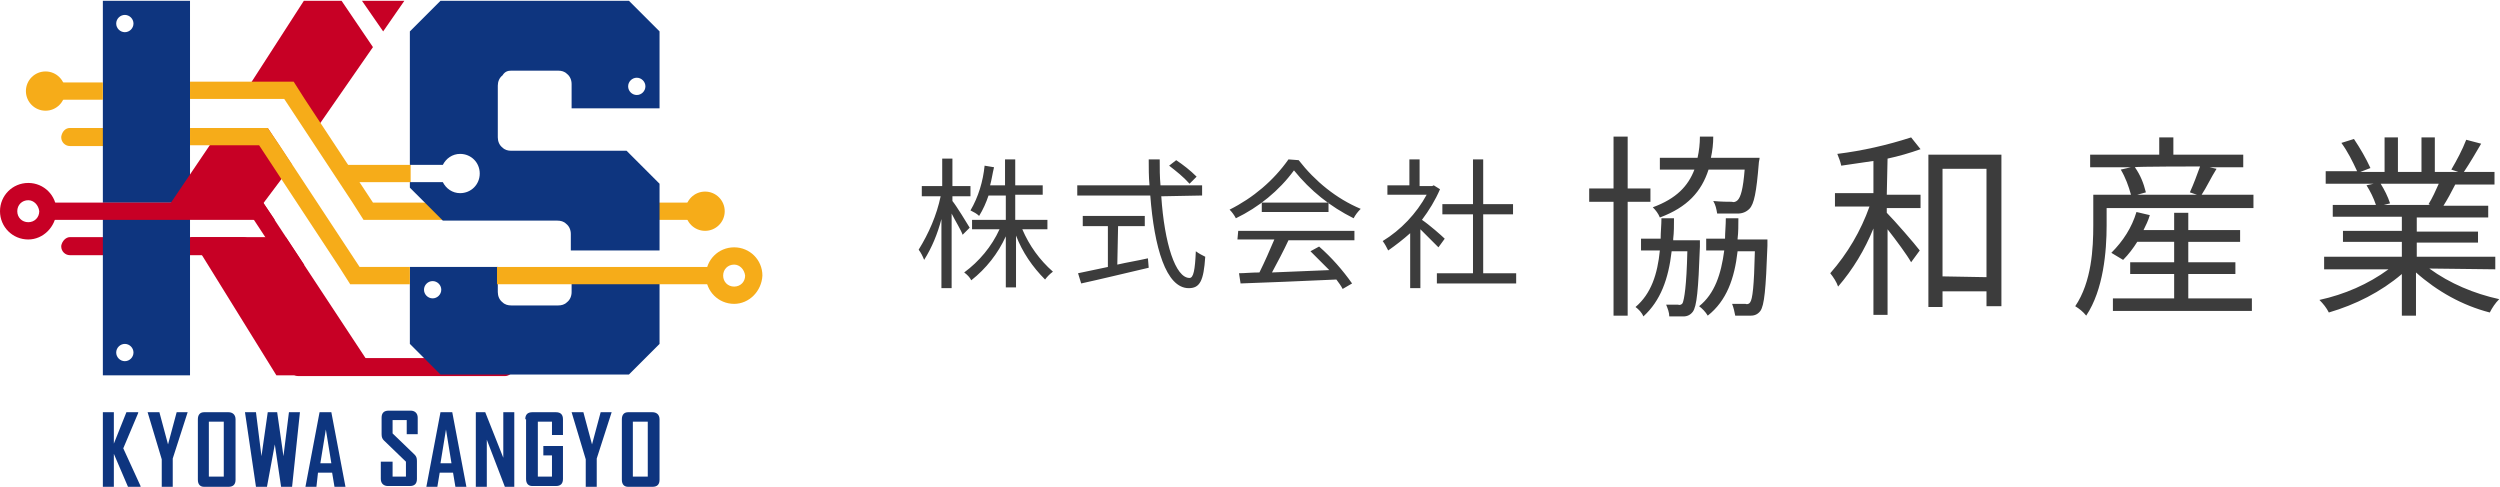 <?xml version="1.0" encoding="utf-8"?>
<!-- Generator: Adobe Illustrator 27.3.1, SVG Export Plug-In . SVG Version: 6.00 Build 0)  -->
<svg version="1.1" id="logo.svg" xmlns="http://www.w3.org/2000/svg" xmlns:xlink="http://www.w3.org/1999/xlink" x="0px" y="0px"
	 viewBox="0 0 318.4 62" style="enable-background:new 0 0 318.4 62;" xml:space="preserve">
<style type="text/css">
	.st0{fill-rule:evenodd;clip-rule:evenodd;fill:#3C3C3C;}
	.st1{fill:#C70025;}
	.st2{fill:#F6AC19;}
	.st3{fill:#0E357F;}
</style>
<path id="株式会社_協和産業" class="st0" d="M123.5,29c-0.3-0.5-1.7-2.8-2.2-3.4V25h2.3v-1.3h-2.3v-3.5H120v3.5h-2.6V25h2.4
	c-0.5,2.4-1.5,4.7-2.8,6.8c0.3,0.4,0.5,0.8,0.7,1.3c1-1.6,1.7-3.3,2.2-5.2v8.8h1.3v-9.5c0.5,1,1.2,2.1,1.4,2.7L123.5,29z
	 M133.4,29.2V28h-4.1v-3.2h3.5v-1.2h-3.5v-3.3H128v3.3h-1.9c0.2-0.7,0.3-1.5,0.5-2.3l-1.2-0.2c-0.2,2-0.8,4-1.8,5.7
	c0.4,0.2,0.8,0.4,1.1,0.7c0.5-0.8,0.9-1.7,1.2-2.6h2.2V28h-4.3v1.2h3.5c-1,2.2-2.6,4.1-4.5,5.5c0.4,0.3,0.7,0.6,0.9,1
	c1.9-1.5,3.4-3.4,4.4-5.6v6.5h1.3V30c0.8,2.1,2.1,4,3.7,5.6c0.3-0.4,0.6-0.7,1-1c-1.7-1.5-3-3.3-3.9-5.4L133.4,29.2L133.4,29.2z
	 M152.4,22.5c-0.8-0.8-1.7-1.5-2.6-2.1l-0.9,0.7c0.9,0.7,1.8,1.4,2.6,2.3L152.4,22.5z M142.4,28.8h3.4v-1.3h-7.9v1.3h3.2V34
	c-1.4,0.3-2.8,0.6-3.8,0.8l0.4,1.3c2.3-0.5,5.6-1.3,8.6-2l-0.1-1.2c-1.3,0.3-2.6,0.5-3.9,0.8L142.4,28.8L142.4,28.8z M153.1,24.9
	v-1.3h-5.3c-0.1-1.1-0.1-2.1-0.1-3.3h-1.4c0,1.1,0,2.2,0.1,3.3h-9.2v1.3h9.3c0.5,6.6,2,11.8,4.9,11.8c1.4,0,1.9-0.9,2.1-4
	c-0.4-0.2-0.8-0.4-1.2-0.7c-0.1,2.4-0.3,3.4-0.8,3.4c-1.8,0-3.2-4.4-3.6-10.4L153.1,24.9L153.1,24.9z M157.6,30.5h4.7
	c-0.6,1.4-1.2,2.8-1.9,4.2c-1,0-1.9,0.1-2.6,0.1l0.2,1.3c3.1-0.1,7.7-0.3,12.2-0.5c0.3,0.4,0.6,0.8,0.8,1.2l1.2-0.7
	c-1.2-1.7-2.6-3.3-4.2-4.7l-1.1,0.6c0.8,0.8,1.6,1.6,2.4,2.4c-2.5,0.1-5.1,0.2-7.3,0.3c0.7-1.3,1.5-2.8,2.1-4.1h8.4v-1.2h-14.8
	L157.6,30.5L157.6,30.5z M160.7,25.8V27h8.5v-1.2H160.7L160.7,25.8z M164.1,20.3c-1.9,2.7-4.5,4.9-7.5,6.4c0.3,0.3,0.6,0.7,0.8,1.1
	c2.9-1.4,5.5-3.5,7.4-6.1c2.1,2.6,4.6,4.6,7.6,6.1c0.2-0.4,0.5-0.8,0.9-1.2c-3.1-1.3-5.8-3.5-7.9-6.2L164.1,20.3L164.1,20.3z
	 M184,30.4c-0.4-0.4-2-1.8-2.9-2.4c0.9-1.2,1.7-2.5,2.3-3.9l-0.8-0.5l-0.2,0.1h-1.6v-3.4h-1.3v3.3h-2.8v1.2h5
	c-1.3,2.4-3.3,4.5-5.6,5.9c0.3,0.4,0.5,0.8,0.7,1.2c1-0.7,1.9-1.4,2.8-2.2v7h1.3v-7.5c0.8,0.8,1.8,1.8,2.3,2.3L184,30.4z
	 M188.9,34.8v-7.5h3.8V26h-3.8v-5.7h-1.3V26h-3.9v1.3h3.9v7.5H183v1.3h10.1v-1.3H188.9L188.9,34.8z M222.2,21.6
	c-0.2,2.5-0.5,3.5-0.9,3.9c-0.2,0.2-0.5,0.3-0.7,0.2c-0.4,0-1.4,0-2.4-0.1c0.3,0.5,0.4,1,0.5,1.6c1.1,0,2.1,0,2.6,0
	c0.6,0,1.1-0.2,1.5-0.6c0.6-0.6,0.9-2.1,1.2-5.8c0-0.2,0.1-0.5,0.1-0.7h-6.2c0.2-0.9,0.3-1.8,0.3-2.7h-1.7c0,0.9-0.1,1.8-0.3,2.7
	h-4.8v1.5h4.4c-0.8,2.1-2.3,3.7-5.3,4.8c0.4,0.4,0.7,0.8,0.9,1.3c3.5-1.3,5.3-3.3,6.2-6.1L222.2,21.6L222.2,21.6z M210.2,25.7V24
	h-2.9v-6.6h-1.8V24h-3.1v1.7h3.1v14.5h1.8V25.7H210.2L210.2,25.7z M213.1,30.4c0.1-0.8,0.1-1.7,0.1-2.6h-1.6c0,0.9-0.1,1.7-0.1,2.6
	H209v1.5h2.4c-0.3,3-1.1,5.5-3.1,7.2c0.4,0.3,0.8,0.7,1,1.2c2.2-2,3.2-4.8,3.6-8.3h2c-0.1,4.5-0.4,6.1-0.6,6.6
	c-0.1,0.2-0.4,0.3-0.6,0.2c-0.3,0-0.8,0-1.5,0c0.2,0.5,0.4,1,0.4,1.5c0.6,0,1.2,0,1.8,0c0.5,0,0.9-0.2,1.2-0.6
	c0.5-0.7,0.7-2.7,0.9-8.3c0-0.2,0-0.8,0-0.8h-3.4V30.4z M221.3,30.4c0.1-0.8,0.1-1.7,0.1-2.6h-1.6c0,0.9-0.1,1.8-0.1,2.6h-2.4v1.5
	h2.3c-0.4,3-1.2,5.5-3.2,7.1c0.4,0.3,0.8,0.7,1.1,1.2c2.4-1.9,3.4-4.7,3.8-8.2h2.2c-0.1,4.5-0.3,6.1-0.6,6.5
	c-0.1,0.2-0.4,0.3-0.6,0.2c-0.3,0-0.9,0-1.7,0c0.2,0.5,0.3,1,0.4,1.5c0.7,0,1.4,0,2,0c0.5,0,0.9-0.2,1.2-0.6
	c0.5-0.7,0.7-2.7,0.9-8.3c0-0.2,0-0.8,0-0.8h-3.8V30.4z M240.4,20.2c1.4-0.3,2.8-0.7,4.2-1.2l-1.2-1.5c-3.1,1-6.2,1.7-9.4,2.1
	c0.2,0.5,0.4,1,0.5,1.5c1.3-0.2,2.7-0.4,4.1-0.6v4.1h-4.9v1.7h4.4c-1.1,3.1-2.8,6-5,8.5c0.4,0.5,0.8,1.1,1,1.7
	c1.9-2.2,3.4-4.7,4.5-7.4v11h1.8V29.2c1.1,1.4,2.5,3.3,3,4.2l1.1-1.5c-0.6-0.8-3.2-3.8-4.2-4.8v-0.6h4.3v-1.7h-4.3L240.4,20.2
	L240.4,20.2z M247.4,35.2V21.5h5.6v13.8L247.4,35.2L247.4,35.2z M245.6,19.7v19.4h1.8v-2h5.6V39h1.9V19.7H245.6L245.6,19.7z
	 M278.7,34.9h6v-1.5h-6v-2.6h6.6v-1.5h-6.6v-2.2h-1.8v2.2H273c0.3-0.6,0.6-1.2,0.8-1.9l-1.7-0.4c-0.6,2-1.7,3.7-3.2,5.2
	c0.5,0.3,1,0.6,1.5,0.9c0.7-0.7,1.3-1.5,1.8-2.3h4.7v2.6h-5.6v1.5h5.6V38h-7.8v1.6h17.7V38h-8.1L278.7,34.9L278.7,34.9z M280.2,21.2
	c-0.4,1.1-0.8,2.2-1.3,3.3l0.9,0.3h-7.6l1.1-0.3c-0.3-1.2-0.7-2.2-1.4-3.2C271.8,21.2,280.2,21.2,280.2,21.2z M280.4,24.8
	c0.6-0.9,1.2-2.2,1.9-3.3l-0.9-0.2h4.3v-1.6h-8.9v-2.2H275v2.2h-8.8v1.6h5.2l-1.3,0.3c0.6,1,1,2.1,1.3,3.2h-4.8v3.9
	c0,2.9-0.2,7.2-2.3,10.3c0.5,0.3,1,0.7,1.4,1.2c2.2-3.3,2.6-8.2,2.6-11.5v-2.2H287v-1.7H280.4L280.4,24.8z M310.6,23.4
	c-0.4,0.9-0.8,1.8-1.3,2.6l0.2,0.1h-5.9l0.8-0.2c-0.3-0.9-0.7-1.7-1.2-2.5H310.6z M317.8,34.3v-1.6h-10v-1.8h7.8v-1.4h-7.8v-1.8h9.1
	v-1.5h-5.7c0.5-0.8,1-1.7,1.5-2.7h5v-1.6h-3.9c0.8-1.2,1.5-2.4,2.2-3.6l-1.9-0.5c-0.5,1.3-1.2,2.6-1.9,3.8l0.9,0.3h-3v-4.4h-1.7v4.4
	h-3v-4.4h-1.7v4.4h-3.1l1.3-0.5c-0.6-1.3-1.3-2.5-2.1-3.7l-1.6,0.5c0.8,1.1,1.4,2.3,2,3.6h-4v1.6h6.1l-0.9,0.2
	c0.5,0.8,0.9,1.6,1.2,2.5h-5.5v1.5h8.8v1.8h-7.5v1.4h7.5v1.9H296v1.6h8.2c-2.6,1.9-5.6,3.2-8.8,3.9c0.5,0.5,0.9,1,1.2,1.6
	c3.4-1,6.6-2.6,9.3-4.9v5.3h1.8v-5.5c2.7,2.4,5.9,4.2,9.4,5.1c0.3-0.6,0.7-1.2,1.2-1.7c-3.2-0.7-6.3-2-8.9-3.9L317.8,34.3
	L317.8,34.3z"/>
<g>
	<path class="st1" d="M8.9,30.2h22.1c0.6,0,1.1,0.5,1.1,1.1v0.1c0,0.6-0.5,1.1-1.1,1.1H8.9c-0.6,0-1.1-0.5-1.1-1.1v-0.1
		C7.9,30.7,8.4,30.2,8.9,30.2z"/>
	<path class="st1" d="M38,45.6h26.3c0.6,0,1.1,0.5,1.1,1.1v0.1c0,0.6-0.5,1.1-1.1,1.1H38c-0.6,0-1.1-0.5-1.1-1.1v-0.1
		C36.9,46.1,37.4,45.6,38,45.6z"/>
	
		<rect x="27.4" y="27.6" transform="matrix(0.55 0.835 -0.835 0.55 39.304 -15.591)" class="st1" width="13.5" height="2.2"/>
	<polygon class="st1" points="36.4,30.2 24.3,30.2 35.2,47.8 48,47.8 	"/>
	<path class="st2" d="M8.9,16.3H19c0.6,0,1.1,0.5,1.1,1.1v0.1c0,0.6-0.5,1.1-1.1,1.1H8.9c-0.6,0-1.1-0.5-1.1-1.1v-0.1
		C7.9,16.8,8.3,16.3,8.9,16.3z"/>
	<rect x="43.6" y="21" class="st2" width="8.7" height="2.2"/>
	<g>
		<path class="st3" d="M13.1,62v-9.5h1.4v4l1.6-4h1.5v0.1l-1.9,4.5l2.2,4.8V62h-1.6l-1.8-4.2V62H13.1z"/>
		<path class="st3" d="M18.8,52.5L18.8,52.5l1.5,0l1.1,4.1l1.1-4.1h1.4v0l-1.9,5.9V62h-1.4v-3.5L18.8,52.5z"/>
		<path class="st3" d="M25.2,53.4c0-0.6,0.3-0.9,0.8-0.9h3.1c0.5,0,0.9,0.3,0.9,0.9v7.7c0,0.6-0.3,0.9-0.9,0.9H26
			c-0.5,0-0.8-0.3-0.8-0.9V53.4z M26.6,60.7h1.9v-7h-1.9V60.7z"/>
		<path class="st3" d="M31.2,52.5h1.4l0.7,5.6c0,0.2,0,0.5,0,0.9c0-0.4,0-0.7,0-0.9l0.8-5.6h1.2l0.8,5.6c0,0.2,0,0.5,0,0.9
			c0-0.4,0-0.6,0-0.9l0.7-5.6h1.4L37.2,62h-1.4l-0.8-5.4c0-0.2,0-0.5,0-0.9c0,0.4,0,0.7,0,0.9L34,62h-1.4L31.2,52.5z"/>
		<path class="st3" d="M38.9,62L38.9,62l1.8-9.5h1.5l1.8,9.5v0h-1.4l-0.3-1.8h-1.8L40.3,62H38.9z M40.8,59h1.4l-0.7-4.3L40.8,59z"/>
		<path class="st3" d="M48.6,58.8H50v1.9h1.7v-1.9l-2.8-2.7c-0.2-0.2-0.3-0.4-0.3-0.8v-2.1c0-0.6,0.3-0.9,0.9-0.9h2.8
			c0.5,0,0.9,0.3,0.9,0.9v2.1h-1.4v-1.8H50v1.7l2.8,2.7c0.2,0.2,0.3,0.4,0.3,0.8v2.3c0,0.6-0.3,0.9-0.9,0.9h-2.8
			c-0.5,0-0.9-0.3-0.9-0.9V58.8z"/>
		<path class="st3" d="M54.3,62L54.3,62l1.8-9.5h1.5l1.8,9.5v0H58l-0.3-1.8H56L55.7,62H54.3z M56.1,59h1.4l-0.7-4.3L56.1,59z"/>
		<path class="st3" d="M60.6,62v-9.5h1.2l2.3,5.8l0-0.2c0-0.1,0-0.3,0-0.4v-5.2h1.4V62h-1.2l-2.3-6l0,0.2c0,0.1,0,0.3,0,0.4V62H60.6
			z"/>
		<path class="st3" d="M66.9,53.4c0-0.6,0.3-0.9,0.9-0.9h3c0.6,0,0.9,0.3,0.9,0.9v2h-1.4v-1.7h-1.8v7h1.8v-2.7h-1.1v-1.2h2.5v4.2
			c0,0.6-0.3,0.9-0.9,0.9h-3c-0.5,0-0.8-0.3-0.8-0.9V53.4z"/>
		<path class="st3" d="M72.8,52.5L72.8,52.5l1.5,0l1.1,4.1l1.1-4.1h1.4v0l-1.9,5.9V62h-1.4v-3.5L72.8,52.5z"/>
		<path class="st3" d="M79.2,53.4c0-0.6,0.3-0.9,0.8-0.9h3.1c0.5,0,0.9,0.3,0.9,0.9v7.7c0,0.6-0.3,0.9-0.9,0.9H80
			c-0.5,0-0.8-0.3-0.8-0.9V53.4z M80.6,60.7h1.9v-7h-1.9V60.7z"/>
	</g>
	<g>
		<path class="st3" d="M13.1,0.1v25.7h11.1V0.1H13.1z M15.9,4.1c-0.6,0-1.1-0.5-1.1-1.1s0.5-1.1,1.1-1.1S17,2.4,17,3
			S16.5,4.1,15.9,4.1z"/>
		<path class="st3" d="M13.1,47.8h11.1v-22H13.1V47.8z M15.9,43.8c0.6,0,1.1,0.5,1.1,1.1c0,0.6-0.5,1.1-1.1,1.1s-1.1-0.5-1.1-1.1
			C14.8,44.3,15.3,43.8,15.9,43.8z"/>
	</g>
	<path class="st3" d="M72.8,34.6v2.6c0,0.5-0.2,1-0.6,1.3c-0.3,0.3-0.7,0.4-1.1,0.4h-6c-0.4,0-0.8-0.1-1.1-0.4
		c-0.4-0.3-0.6-0.8-0.6-1.3V34H52.2v9.8l3.9,3.9h24l3.9-3.9v-9.3H72.8z M55.1,38c-0.6,0-1.1-0.5-1.1-1.1c0-0.6,0.5-1.1,1.1-1.1
		c0.6,0,1.1,0.5,1.1,1.1C56.2,37.5,55.7,38,55.1,38z"/>
	<g>
		<rect x="63.3" y="34" class="st2" width="27.7" height="2.2"/>
		<path class="st2" d="M93.5,38.7c-2,0-3.6-1.6-3.6-3.6c0-2,1.6-3.6,3.6-3.6s3.6,1.6,3.6,3.6C97,37.1,95.4,38.7,93.5,38.7z
			 M93.5,33.7c-0.8,0-1.4,0.6-1.4,1.4c0,0.8,0.6,1.4,1.4,1.4c0.8,0,1.4-0.6,1.4-1.4C94.8,34.3,94.2,33.7,93.5,33.7z"/>
	</g>
	<g>
		<circle class="st2" cx="5.8" cy="11.6" r="2.5"/>
		<rect x="7.6" y="10.5" class="st2" width="5.5" height="2.2"/>
	</g>
	<g>
		<polygon class="st1" points="34.1,16.3 28.2,16.3 20.7,27.4 32.4,27.4 37.2,21 		"/>
		<polygon class="st1" points="46.1,0.1 48.8,4 51.5,0.1 		"/>
		<polygon class="st1" points="38.7,0.1 30.9,12.2 36.6,12.2 39.8,17.1 47.5,6 43.5,0.1 		"/>
	</g>
	<polygon class="st2" points="45.8,34 35.6,18.5 34.1,16.3 24.2,16.3 24.2,18.5 33,18.5 43.2,34 44.6,36.2 52.2,36.2 52.2,34 	"/>
	<g>
		<circle class="st2" cx="89.8" cy="26.9" r="2.5"/>
		<path class="st2" d="M88.2,25.8H47.5l-8.7-13.2l-1.4-2.2H24.2v2.2h12l8.7,13.2l1.4,2.2h41.9c0.6,0,1.1-0.5,1.1-1.1
			C89.3,26.3,88.8,25.8,88.2,25.8z"/>
	</g>
	<path class="st3" d="M84,13.9V4l-3.9-3.9h-24L52.2,4v17h4.2c0.4-0.8,1.2-1.4,2.2-1.4c1.4,0,2.5,1.1,2.5,2.5c0,1.4-1.1,2.5-2.5,2.5
		c-1,0-1.8-0.6-2.2-1.4h-4.2v0.7l4.2,4.2H71c0.4,0,0.8,0.1,1.1,0.4c0.4,0.3,0.6,0.8,0.6,1.3v2.1H84v-8.5l-4.2-4.2H65.1
		c-0.4,0-0.8-0.1-1.1-0.4c-0.4-0.3-0.6-0.8-0.6-1.3v-6.6c0-0.5,0.2-1,0.6-1.3C64.3,9.1,64.7,9,65.1,9h6c0.4,0,0.8,0.1,1.1,0.4
		c0.4,0.3,0.6,0.8,0.6,1.3v3.1H84z M81.1,9.9c0.6,0,1.1,0.5,1.1,1.1s-0.5,1.1-1.1,1.1c-0.6,0-1.1-0.5-1.1-1.1S80.5,9.9,81.1,9.9z"/>
	<g>
		<path class="st1" d="M3.6,30.5c-2,0-3.6-1.6-3.6-3.6c0-2,1.6-3.6,3.6-3.6c2,0,3.6,1.6,3.6,3.6C7.1,28.9,5.5,30.5,3.6,30.5z
			 M3.6,25.5c-0.8,0-1.4,0.6-1.4,1.4c0,0.8,0.6,1.4,1.4,1.4c0.8,0,1.4-0.6,1.4-1.4C4.9,26.1,4.3,25.5,3.6,25.5z"/>
		<polygon class="st1" points="6,25.8 33.5,25.8 35,28 6,28 		"/>
	</g>
</g>
</svg>
